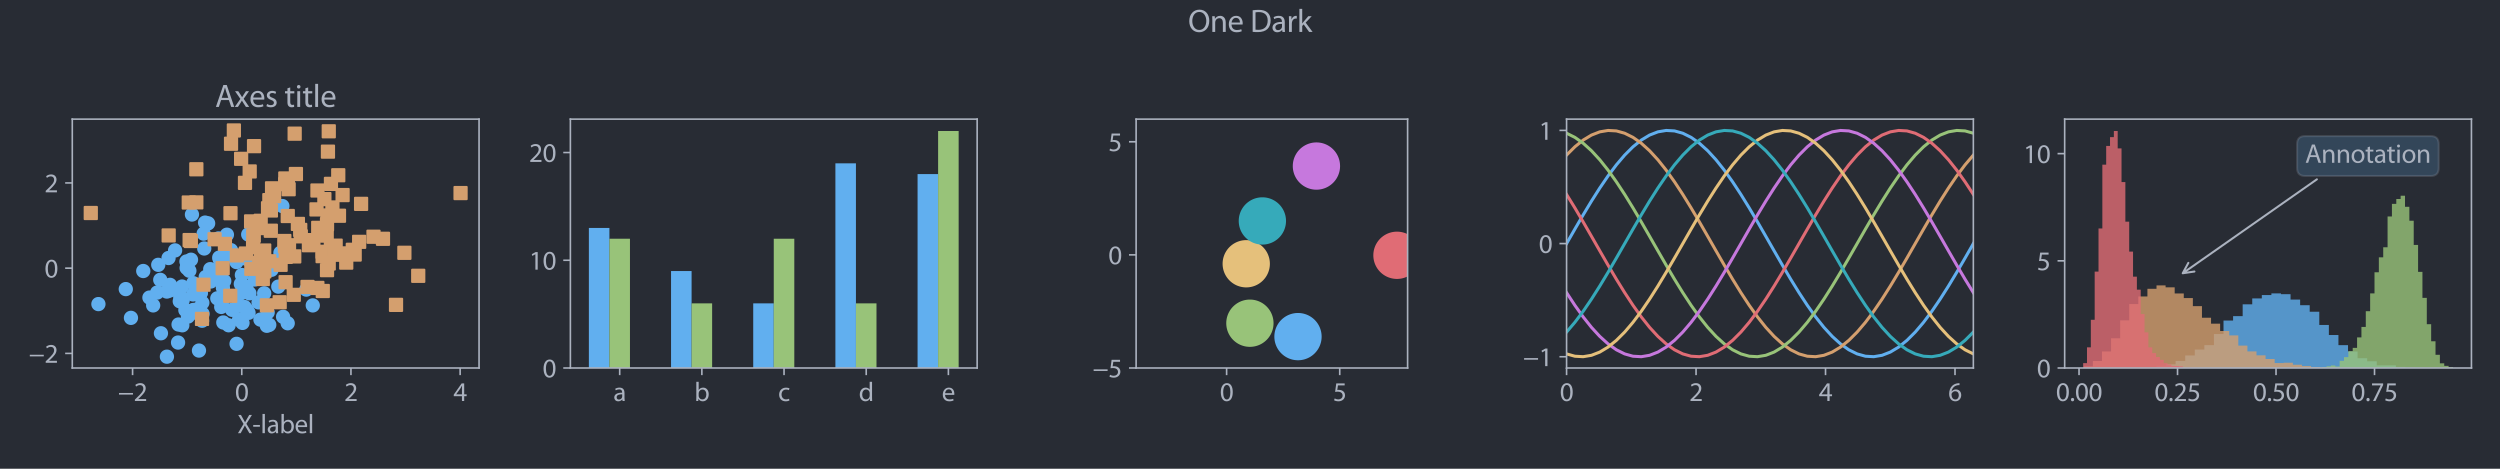 <svg height="307.2" viewBox="0 0 1228.8 230.4" width="1638.4" xmlns="http://www.w3.org/2000/svg" xmlns:xlink="http://www.w3.org/1999/xlink"><defs><style>*{stroke-linecap:butt;stroke-linejoin:round}</style></defs><g id="figure_1"><path d="M0 230.4h1228.8V0H0z" style="fill:#282c34" id="patch_1"/><g id="axes_1"><path d="M35.53 180.88h199.934V58.56H35.53z" style="fill:#282c34" id="patch_2"/><g id="matplotlib.axis_1"><g id="xtick_1"><g id="line2d_1"><defs><path d="M0 0v3.5" id="ma0d2f66902" style="stroke:#abb2bf;stroke-width:.8"/></defs><use style="fill:#abb2bf;stroke:#abb2bf;stroke-width:.8" x="65.165" xlink:href="#ma0d2f66902" y="180.88"/></g><g style="fill:#abb2bf" transform="matrix(.13 0 0 -.13 57.957 197.11)" id="text_1"><defs><path d="M256 1901v-384h3302v384H256z" id="MyriadPro-Regular-2212" transform="scale(.016)"/><path d="M2944 0v467H1075v13l333 307c877 845 1434 1466 1434 2234 0 595-378 1209-1274 1209-480 0-890-179-1178-422l180-397c192 160 505 352 883 352 621 0 825-390 825-813-6-627-486-1164-1548-2176L288 346V0h2656z" id="MyriadPro-Regular-32" transform="scale(.016)"/></defs><use xlink:href="#MyriadPro-Regular-2212"/><use x="59.6" xlink:href="#MyriadPro-Regular-32"/></g></g><g id="xtick_2"><use style="fill:#abb2bf;stroke:#abb2bf;stroke-width:.8" x="118.833" xlink:href="#ma0d2f66902" y="180.88" id="line2d_2"/><g style="fill:#abb2bf" transform="matrix(.13 0 0 -.13 115.498 197.11)" id="text_2"><defs><path d="M1677 4230c-845 0-1447-768-1447-2163C243 691 794-70 1606-70c922 0 1447 780 1447 2195 0 1325-499 2105-1376 2105zm-32-435c582 0 845-672 845-1696 0-1062-276-1734-852-1734-512 0-844 614-844 1696 0 1133 358 1734 851 1734z" id="MyriadPro-Regular-30" transform="scale(.016)"/></defs><use xlink:href="#MyriadPro-Regular-30"/></g></g><g id="xtick_3"><use style="fill:#abb2bf;stroke:#abb2bf;stroke-width:.8" x="172.5" xlink:href="#ma0d2f66902" y="180.88" id="line2d_3"/><use xlink:href="#MyriadPro-Regular-32" style="fill:#abb2bf" transform="matrix(.13 0 0 -.13 169.166 197.11)" id="text_3"/></g><g id="xtick_4"><use style="fill:#abb2bf;stroke:#abb2bf;stroke-width:.8" x="226.168" xlink:href="#ma0d2f66902" y="180.88" id="line2d_4"/><g style="fill:#abb2bf" transform="matrix(.13 0 0 -.13 222.834 197.11)" id="text_4"><defs><path d="M2560 0v1133h582v441h-582v2586h-608L96 1504v-371h1933V0h531zM666 1574v13l1017 1415c115 192 218 371 346 614h19c-13-218-19-435-19-653V1574H666z" id="MyriadPro-Regular-34" transform="scale(.016)"/></defs><use xlink:href="#MyriadPro-Regular-34"/></g></g><g style="fill:#abb2bf" transform="matrix(.13 0 0 -.13 116.635 212.914)" id="text_5"><defs><path d="M3494 0 2150 2214l1312 2100h-640l-588-1012c-160-275-269-473-391-729h-19c-115 230-237 448-397 729L858 4314H211l1267-2132L160 0h640l518 947c224 378 346 608 468 858h12c135-250 276-487 500-851L2848 0h646z" id="MyriadPro-Regular-58" transform="scale(.016)"/><path d="M192 1939v-416h1581v416H192z" id="MyriadPro-Regular-2d" transform="scale(.016)"/><path d="M467 0h563v4544H467V0z" id="MyriadPro-Regular-6c" transform="scale(.016)"/><path d="M2643 1901c0 621-230 1267-1177 1267-391 0-762-109-1018-275l128-371c218 140 518 230 806 230 634 0 704-461 704-717v-64C890 1978 224 1568 224 819c0-448 320-889 947-889 442 0 775 217 947 460h20l44-390h512c-38 211-51 474-51 742v1159zm-544-858c0-57-13-121-32-179-89-262-345-518-749-518-288 0-531 172-531 537 0 602 698 711 1312 698v-538z" id="MyriadPro-Regular-61" transform="scale(.016)"/><path d="M467 800c0-275-13-589-25-800h486l26 512h19c230-410 589-582 1037-582 691 0 1388 550 1388 1657 7 941-537 1581-1305 1581-499 0-858-224-1056-570h-13v1946H467V800zm557 998c0 90 19 167 32 231 115 429 474 691 858 691 601 0 921-531 921-1152 0-710-352-1190-941-1190-409 0-736 268-844 659-13 64-26 134-26 205v556z" id="MyriadPro-Regular-62" transform="scale(.016)"/><path d="M2957 1446c6 58 19 148 19 263 0 569-269 1459-1280 1459-902 0-1453-736-1453-1670C243 563 813-70 1766-70c493 0 832 108 1031 198l-96 403c-211-89-455-160-858-160-563 0-1049 314-1062 1075h2176zM787 1850c45 390 295 915 864 915 634 0 787-557 781-915H787z" id="MyriadPro-Regular-65" transform="scale(.016)"/></defs><use xlink:href="#MyriadPro-Regular-58"/><use x="57.1" xlink:href="#MyriadPro-Regular-2d"/><use x="87.8" xlink:href="#MyriadPro-Regular-6c"/><use x="111.4" xlink:href="#MyriadPro-Regular-61"/><use x="159.6" xlink:href="#MyriadPro-Regular-62"/><use x="216.5" xlink:href="#MyriadPro-Regular-65"/><use x="266.6" xlink:href="#MyriadPro-Regular-6c"/></g></g><g id="matplotlib.axis_2"><g id="ytick_1"><g id="line2d_5"><defs><path d="M0 0h-3.5" id="md3de74e4d4" style="stroke:#abb2bf;stroke-width:.8"/></defs><use style="fill:#abb2bf;stroke:#abb2bf;stroke-width:.8" x="35.53" xlink:href="#md3de74e4d4" y="173.709"/></g><g style="fill:#abb2bf" transform="matrix(.13 0 0 -.13 14.114 178.324)" id="text_6"><use xlink:href="#MyriadPro-Regular-2212"/><use x="59.6" xlink:href="#MyriadPro-Regular-32"/></g></g><g id="ytick_2"><use style="fill:#abb2bf;stroke:#abb2bf;stroke-width:.8" x="35.53" xlink:href="#md3de74e4d4" y="131.813" id="line2d_6"/><use xlink:href="#MyriadPro-Regular-30" style="fill:#abb2bf" transform="matrix(.13 0 0 -.13 21.861 136.428)" id="text_7"/></g><g id="ytick_3"><use style="fill:#abb2bf;stroke:#abb2bf;stroke-width:.8" x="35.53" xlink:href="#md3de74e4d4" y="89.916" id="line2d_7"/><use xlink:href="#MyriadPro-Regular-32" style="fill:#abb2bf" transform="matrix(.13 0 0 -.13 21.861 94.531)" id="text_8"/></g></g><g id="line2d_8"><defs><path d="M0 3a3 3 0 1 0 0-6 3 3 0 0 0 0 6z" id="m91ec9d1bd8" style="stroke:#61afef"/></defs><g clip-path="url(#pa7edb16d6d)"><use style="fill:#61afef;stroke:#61afef" x="75.285" xlink:href="#m91ec9d1bd8" y="150.108"/><use style="fill:#61afef;stroke:#61afef" x="82.045" xlink:href="#m91ec9d1bd8" y="175.32"/><use style="fill:#61afef;stroke:#61afef" x="108.739" xlink:href="#m91ec9d1bd8" y="150.863"/><use style="fill:#61afef;stroke:#61afef" x="118.89" xlink:href="#m91ec9d1bd8" y="135.18"/><use style="fill:#61afef;stroke:#61afef" x="103.625" xlink:href="#m91ec9d1bd8" y="138.356"/><use style="fill:#61afef;stroke:#61afef" x="93.884" xlink:href="#m91ec9d1bd8" y="127.657"/><use style="fill:#61afef;stroke:#61afef" x="107.399" xlink:href="#m91ec9d1bd8" y="117.193"/><use style="fill:#61afef;stroke:#61afef" x="118.372" xlink:href="#m91ec9d1bd8" y="139.564"/><use style="fill:#61afef;stroke:#61afef" x="112.369" xlink:href="#m91ec9d1bd8" y="159.875"/><use style="fill:#61afef;stroke:#61afef" x="83.557" xlink:href="#m91ec9d1bd8" y="140.007"/><use style="fill:#61afef;stroke:#61afef" x="139.146" xlink:href="#m91ec9d1bd8" y="155.723"/><use style="fill:#61afef;stroke:#61afef" x="133.461" xlink:href="#m91ec9d1bd8" y="132.609"/><use style="fill:#61afef;stroke:#61afef" x="120.219" xlink:href="#m91ec9d1bd8" y="150.913"/><use style="fill:#61afef;stroke:#61afef" x="103.341" xlink:href="#m91ec9d1bd8" y="132.295"/><use style="fill:#61afef;stroke:#61afef" x="127.09" xlink:href="#m91ec9d1bd8" y="148.627"/><use style="fill:#61afef;stroke:#61afef" x="137.84" xlink:href="#m91ec9d1bd8" y="124.265"/><use style="fill:#61afef;stroke:#61afef" x="136.787" xlink:href="#m91ec9d1bd8" y="140.882"/><use style="fill:#61afef;stroke:#61afef" x="91.859" xlink:href="#m91ec9d1bd8" y="152.939"/><use style="fill:#61afef;stroke:#61afef" x="73.451" xlink:href="#m91ec9d1bd8" y="146.273"/><use style="fill:#61afef;stroke:#61afef" x="82.847" xlink:href="#m91ec9d1bd8" y="126.823"/><use style="fill:#61afef;stroke:#61afef" x="132.345" xlink:href="#m91ec9d1bd8" y="159.68"/><use style="fill:#61afef;stroke:#61afef" x="108.887" xlink:href="#m91ec9d1bd8" y="131.55"/><use style="fill:#61afef;stroke:#61afef" x="113.529" xlink:href="#m91ec9d1bd8" y="122.959"/><use style="fill:#61afef;stroke:#61afef" x="111.529" xlink:href="#m91ec9d1bd8" y="115.367"/><use style="fill:#61afef;stroke:#61afef" x="98.75" xlink:href="#m91ec9d1bd8" y="143.979"/><use style="fill:#61afef;stroke:#61afef" x="122.573" xlink:href="#m91ec9d1bd8" y="144.166"/><use style="fill:#61afef;stroke:#61afef" x="99.438" xlink:href="#m91ec9d1bd8" y="148.818"/><use style="fill:#61afef;stroke:#61afef" x="89.488" xlink:href="#m91ec9d1bd8" y="140.841"/><use style="fill:#61afef;stroke:#61afef" x="108.055" xlink:href="#m91ec9d1bd8" y="127.578"/><use style="fill:#61afef;stroke:#61afef" x="118.399" xlink:href="#m91ec9d1bd8" y="144.178"/><use style="fill:#61afef;stroke:#61afef" x="150.55" xlink:href="#m91ec9d1bd8" y="142.345"/><use style="fill:#61afef;stroke:#61afef" x="101.117" xlink:href="#m91ec9d1bd8" y="136.16"/><use style="fill:#61afef;stroke:#61afef" x="70.415" xlink:href="#m91ec9d1bd8" y="133.207"/><use style="fill:#61afef;stroke:#61afef" x="91.118" xlink:href="#m91ec9d1bd8" y="152.449"/><use style="fill:#61afef;stroke:#61afef" x="123.886" xlink:href="#m91ec9d1bd8" y="132.132"/><use style="fill:#61afef;stroke:#61afef" x="94.975" xlink:href="#m91ec9d1bd8" y="139.188"/><use style="fill:#61afef;stroke:#61afef" x="87.523" xlink:href="#m91ec9d1bd8" y="168.367"/><use style="fill:#61afef;stroke:#61afef" x="92.025" xlink:href="#m91ec9d1bd8" y="129.97"/><use style="fill:#61afef;stroke:#61afef" x="119.195" xlink:href="#m91ec9d1bd8" y="158.718"/><use style="fill:#61afef;stroke:#61afef" x="82.017" xlink:href="#m91ec9d1bd8" y="143.302"/><use style="fill:#61afef;stroke:#61afef" x="107.337" xlink:href="#m91ec9d1bd8" y="137.115"/><use style="fill:#61afef;stroke:#61afef" x="122.161" xlink:href="#m91ec9d1bd8" y="153.764"/><use style="fill:#61afef;stroke:#61afef" x="138.793" xlink:href="#m91ec9d1bd8" y="101.278"/><use style="fill:#61afef;stroke:#61afef" x="100.391" xlink:href="#m91ec9d1bd8" y="122.136"/><use style="fill:#61afef;stroke:#61afef" x="94.349" xlink:href="#m91ec9d1bd8" y="105.445"/><use style="fill:#61afef;stroke:#61afef" x="89.775" xlink:href="#m91ec9d1bd8" y="147.638"/><use style="fill:#61afef;stroke:#61afef" x="77.257" xlink:href="#m91ec9d1bd8" y="143.795"/><use style="fill:#61afef;stroke:#61afef" x="153.74" xlink:href="#m91ec9d1bd8" y="150.116"/><use style="fill:#61afef;stroke:#61afef" x="111.722" xlink:href="#m91ec9d1bd8" y="124.839"/><use style="fill:#61afef;stroke:#61afef" x="109.57" xlink:href="#m91ec9d1bd8" y="141.473"/><use style="fill:#61afef;stroke:#61afef" x="48.375" xlink:href="#m91ec9d1bd8" y="149.465"/><use style="fill:#61afef;stroke:#61afef" x="121.065" xlink:href="#m91ec9d1bd8" y="141.008"/><use style="fill:#61afef;stroke:#61afef" x="61.825" xlink:href="#m91ec9d1bd8" y="142.099"/><use style="fill:#61afef;stroke:#61afef" x="99.571" xlink:href="#m91ec9d1bd8" y="154.24"/><use style="fill:#61afef;stroke:#61afef" x="77.788" xlink:href="#m91ec9d1bd8" y="130.169"/><use style="fill:#61afef;stroke:#61afef" x="102.305" xlink:href="#m91ec9d1bd8" y="109.785"/><use style="fill:#61afef;stroke:#61afef" x="131.56" xlink:href="#m91ec9d1bd8" y="153.571"/><use style="fill:#61afef;stroke:#61afef" x="109.165" xlink:href="#m91ec9d1bd8" y="148.239"/><use style="fill:#61afef;stroke:#61afef" x="98.484" xlink:href="#m91ec9d1bd8" y="144.201"/><use style="fill:#61afef;stroke:#61afef" x="87.771" xlink:href="#m91ec9d1bd8" y="159.507"/><use style="fill:#61afef;stroke:#61afef" x="94.872" xlink:href="#m91ec9d1bd8" y="144.731"/><use style="fill:#61afef;stroke:#61afef" x="129.855" xlink:href="#m91ec9d1bd8" y="144.164"/><use style="fill:#61afef;stroke:#61afef" x="116.278" xlink:href="#m91ec9d1bd8" y="168.996"/><use style="fill:#61afef;stroke:#61afef" x="89.608" xlink:href="#m91ec9d1bd8" y="159.891"/><use style="fill:#61afef;stroke:#61afef" x="86.062" xlink:href="#m91ec9d1bd8" y="123.078"/><use style="fill:#61afef;stroke:#61afef" x="106.812" xlink:href="#m91ec9d1bd8" y="146.645"/><use style="fill:#61afef;stroke:#61afef" x="128.013" xlink:href="#m91ec9d1bd8" y="157.097"/><use style="fill:#61afef;stroke:#61afef" x="79.106" xlink:href="#m91ec9d1bd8" y="163.805"/><use style="fill:#61afef;stroke:#61afef" x="110.22" xlink:href="#m91ec9d1bd8" y="138.131"/><use style="fill:#61afef;stroke:#61afef" x="100.097" xlink:href="#m91ec9d1bd8" y="114.837"/><use style="fill:#61afef;stroke:#61afef" x="109.757" xlink:href="#m91ec9d1bd8" y="158.508"/><use style="fill:#61afef;stroke:#61afef" x="131.156" xlink:href="#m91ec9d1bd8" y="160.131"/><use style="fill:#61afef;stroke:#61afef" x="78.771" xlink:href="#m91ec9d1bd8" y="137.548"/><use style="fill:#61afef;stroke:#61afef" x="141.413" xlink:href="#m91ec9d1bd8" y="158.889"/><use style="fill:#61afef;stroke:#61afef" x="96.186" xlink:href="#m91ec9d1bd8" y="152.221"/><use style="fill:#61afef;stroke:#61afef" x="83.569" xlink:href="#m91ec9d1bd8" y="142.749"/><use style="fill:#61afef;stroke:#61afef" x="100.804" xlink:href="#m91ec9d1bd8" y="109.413"/><use style="fill:#61afef;stroke:#61afef" x="122.004" xlink:href="#m91ec9d1bd8" y="115.258"/><use style="fill:#61afef;stroke:#61afef" x="64.369" xlink:href="#m91ec9d1bd8" y="156.236"/><use style="fill:#61afef;stroke:#61afef" x="88.361" xlink:href="#m91ec9d1bd8" y="148.079"/><use style="fill:#61afef;stroke:#61afef" x="116.231" xlink:href="#m91ec9d1bd8" y="128.811"/><use style="fill:#61afef;stroke:#61afef" x="92.396" xlink:href="#m91ec9d1bd8" y="155.6"/><use style="fill:#61afef;stroke:#61afef" x="121.166" xlink:href="#m91ec9d1bd8" y="127.227"/><use style="fill:#61afef;stroke:#61afef" x="93.079" xlink:href="#m91ec9d1bd8" y="133.075"/><use style="fill:#61afef;stroke:#61afef" x="91.655" xlink:href="#m91ec9d1bd8" y="128.533"/><use style="fill:#61afef;stroke:#61afef" x="91.739" xlink:href="#m91ec9d1bd8" y="131.715"/><use style="fill:#61afef;stroke:#61afef" x="110.293" xlink:href="#m91ec9d1bd8" y="126.897"/><use style="fill:#61afef;stroke:#61afef" x="117.414" xlink:href="#m91ec9d1bd8" y="126.707"/><use style="fill:#61afef;stroke:#61afef" x="107.76" xlink:href="#m91ec9d1bd8" y="126.609"/><use style="fill:#61afef;stroke:#61afef" x="99.342" xlink:href="#m91ec9d1bd8" y="157.644"/><use style="fill:#61afef;stroke:#61afef" x="96.901" xlink:href="#m91ec9d1bd8" y="153.881"/><use style="fill:#61afef;stroke:#61afef" x="88.615" xlink:href="#m91ec9d1bd8" y="145.743"/><use style="fill:#61afef;stroke:#61afef" x="94.945" xlink:href="#m91ec9d1bd8" y="152.372"/><use style="fill:#61afef;stroke:#61afef" x="117.502" xlink:href="#m91ec9d1bd8" y="157.104"/><use style="fill:#61afef;stroke:#61afef" x="97.803" xlink:href="#m91ec9d1bd8" y="172.306"/><use style="fill:#61afef;stroke:#61afef" x="125.262" xlink:href="#m91ec9d1bd8" y="137.364"/><use style="fill:#61afef;stroke:#61afef" x="117.191" xlink:href="#m91ec9d1bd8" y="150.316"/><use style="fill:#61afef;stroke:#61afef" x="106.012" xlink:href="#m91ec9d1bd8" y="135.393"/><use style="fill:#61afef;stroke:#61afef" x="121.487" xlink:href="#m91ec9d1bd8" y="152.419"/><use style="fill:#61afef;stroke:#61afef" x="114.093" xlink:href="#m91ec9d1bd8" y="152.291"/></g></g><g id="line2d_9"><defs><path d="M-3 3h6v-6h-6z" id="m4e3688be25" style="stroke:#d49f6e;stroke-linejoin:miter"/></defs><g clip-path="url(#pa7edb16d6d)"><use style="fill:#d49f6e;stroke:#d49f6e;stroke-linejoin:miter" x="124.7" xlink:href="#m4e3688be25" y="115.678"/><use style="fill:#d49f6e;stroke:#d49f6e;stroke-linejoin:miter" x="151.147" xlink:href="#m4e3688be25" y="141.04"/><use style="fill:#d49f6e;stroke:#d49f6e;stroke-linejoin:miter" x="158.564" xlink:href="#m4e3688be25" y="125.893"/><use style="fill:#d49f6e;stroke:#d49f6e;stroke-linejoin:miter" x="44.618" xlink:href="#m4e3688be25" y="104.701"/><use style="fill:#d49f6e;stroke:#d49f6e;stroke-linejoin:miter" x="176.53" xlink:href="#m4e3688be25" y="118.863"/><use style="fill:#d49f6e;stroke:#d49f6e;stroke-linejoin:miter" x="82.907" xlink:href="#m4e3688be25" y="115.72"/><use style="fill:#d49f6e;stroke:#d49f6e;stroke-linejoin:miter" x="124.864" xlink:href="#m4e3688be25" y="71.833"/><use style="fill:#d49f6e;stroke:#d49f6e;stroke-linejoin:miter" x="174.332" xlink:href="#m4e3688be25" y="125.1"/><use style="fill:#d49f6e;stroke:#d49f6e;stroke-linejoin:miter" x="133.716" xlink:href="#m4e3688be25" y="92.564"/><use style="fill:#d49f6e;stroke:#d49f6e;stroke-linejoin:miter" x="110.557" xlink:href="#m4e3688be25" y="119.887"/><use style="fill:#d49f6e;stroke:#d49f6e;stroke-linejoin:miter" x="168.392" xlink:href="#m4e3688be25" y="95.877"/><use style="fill:#d49f6e;stroke:#d49f6e;stroke-linejoin:miter" x="141.877" xlink:href="#m4e3688be25" y="93.012"/><use style="fill:#d49f6e;stroke:#d49f6e;stroke-linejoin:miter" x="140.183" xlink:href="#m4e3688be25" y="90.527"/><use style="fill:#d49f6e;stroke:#d49f6e;stroke-linejoin:miter" x="188.244" xlink:href="#m4e3688be25" y="117.373"/><use style="fill:#d49f6e;stroke:#d49f6e;stroke-linejoin:miter" x="145.448" xlink:href="#m4e3688be25" y="85.519"/><use style="fill:#d49f6e;stroke:#d49f6e;stroke-linejoin:miter" x="173.413" xlink:href="#m4e3688be25" y="122.784"/><use style="fill:#d49f6e;stroke:#d49f6e;stroke-linejoin:miter" x="126.612" xlink:href="#m4e3688be25" y="112.114"/><use style="fill:#d49f6e;stroke:#d49f6e;stroke-linejoin:miter" x="144.837" xlink:href="#m4e3688be25" y="65.703"/><use style="fill:#d49f6e;stroke:#d49f6e;stroke-linejoin:miter" x="141.511" xlink:href="#m4e3688be25" y="88.989"/><use style="fill:#d49f6e;stroke:#d49f6e;stroke-linejoin:miter" x="100.025" xlink:href="#m4e3688be25" y="139.942"/><use style="fill:#d49f6e;stroke:#d49f6e;stroke-linejoin:miter" x="147.569" xlink:href="#m4e3688be25" y="112.997"/><use style="fill:#d49f6e;stroke:#d49f6e;stroke-linejoin:miter" x="147.839" xlink:href="#m4e3688be25" y="116.173"/><use style="fill:#d49f6e;stroke:#d49f6e;stroke-linejoin:miter" x="129.926" xlink:href="#m4e3688be25" y="133.379"/><use style="fill:#d49f6e;stroke:#d49f6e;stroke-linejoin:miter" x="161.592" xlink:href="#m4e3688be25" y="64.537"/><use style="fill:#d49f6e;stroke:#d49f6e;stroke-linejoin:miter" x="154.035" xlink:href="#m4e3688be25" y="118.038"/><use style="fill:#d49f6e;stroke:#d49f6e;stroke-linejoin:miter" x="160.736" xlink:href="#m4e3688be25" y="132.789"/><use style="fill:#d49f6e;stroke:#d49f6e;stroke-linejoin:miter" x="164.978" xlink:href="#m4e3688be25" y="120.728"/><use style="fill:#d49f6e;stroke:#d49f6e;stroke-linejoin:miter" x="160.59" xlink:href="#m4e3688be25" y="115.799"/><use style="fill:#d49f6e;stroke:#d49f6e;stroke-linejoin:miter" x="194.652" xlink:href="#m4e3688be25" y="149.839"/><use style="fill:#d49f6e;stroke:#d49f6e;stroke-linejoin:miter" x="155.568" xlink:href="#m4e3688be25" y="102.921"/><use style="fill:#d49f6e;stroke:#d49f6e;stroke-linejoin:miter" x="183.583" xlink:href="#m4e3688be25" y="116.354"/><use style="fill:#d49f6e;stroke:#d49f6e;stroke-linejoin:miter" x="124.386" xlink:href="#m4e3688be25" y="121.531"/><use style="fill:#d49f6e;stroke:#d49f6e;stroke-linejoin:miter" x="162.668" xlink:href="#m4e3688be25" y="90.383"/><use style="fill:#d49f6e;stroke:#d49f6e;stroke-linejoin:miter" x="133.116" xlink:href="#m4e3688be25" y="113.407"/><use style="fill:#d49f6e;stroke:#d49f6e;stroke-linejoin:miter" x="159.434" xlink:href="#m4e3688be25" y="97.855"/><use style="fill:#d49f6e;stroke:#d49f6e;stroke-linejoin:miter" x="177.482" xlink:href="#m4e3688be25" y="100.203"/><use style="fill:#d49f6e;stroke:#d49f6e;stroke-linejoin:miter" x="144.396" xlink:href="#m4e3688be25" y="144.913"/><use style="fill:#d49f6e;stroke:#d49f6e;stroke-linejoin:miter" x="132.385" xlink:href="#m4e3688be25" y="128.404"/><use style="fill:#d49f6e;stroke:#d49f6e;stroke-linejoin:miter" x="141.442" xlink:href="#m4e3688be25" y="106.17"/><use style="fill:#d49f6e;stroke:#d49f6e;stroke-linejoin:miter" x="140.383" xlink:href="#m4e3688be25" y="138.714"/><use style="fill:#d49f6e;stroke:#d49f6e;stroke-linejoin:miter" x="162.636" xlink:href="#m4e3688be25" y="121.71"/><use style="fill:#d49f6e;stroke:#d49f6e;stroke-linejoin:miter" x="124.515" xlink:href="#m4e3688be25" y="116.112"/><use style="fill:#d49f6e;stroke:#d49f6e;stroke-linejoin:miter" x="166.616" xlink:href="#m4e3688be25" y="106.037"/><use style="fill:#d49f6e;stroke:#d49f6e;stroke-linejoin:miter" x="131.743" xlink:href="#m4e3688be25" y="102.351"/><use style="fill:#d49f6e;stroke:#d49f6e;stroke-linejoin:miter" x="134.741" xlink:href="#m4e3688be25" y="96.394"/><use style="fill:#d49f6e;stroke:#d49f6e;stroke-linejoin:miter" x="156.409" xlink:href="#m4e3688be25" y="111.99"/><use style="fill:#d49f6e;stroke:#d49f6e;stroke-linejoin:miter" x="123.416" xlink:href="#m4e3688be25" y="108.824"/><use style="fill:#d49f6e;stroke:#d49f6e;stroke-linejoin:miter" x="140.454" xlink:href="#m4e3688be25" y="126.256"/><use style="fill:#d49f6e;stroke:#d49f6e;stroke-linejoin:miter" x="109.448" xlink:href="#m4e3688be25" y="131.829"/><use style="fill:#d49f6e;stroke:#d49f6e;stroke-linejoin:miter" x="151.832" xlink:href="#m4e3688be25" y="120.521"/><use style="fill:#d49f6e;stroke:#d49f6e;stroke-linejoin:miter" x="92.782" xlink:href="#m4e3688be25" y="99.529"/><use style="fill:#d49f6e;stroke:#d49f6e;stroke-linejoin:miter" x="127.412" xlink:href="#m4e3688be25" y="129.178"/><use style="fill:#d49f6e;stroke:#d49f6e;stroke-linejoin:miter" x="128.269" xlink:href="#m4e3688be25" y="127.857"/><use style="fill:#d49f6e;stroke:#d49f6e;stroke-linejoin:miter" x="113.289" xlink:href="#m4e3688be25" y="104.799"/><use style="fill:#d49f6e;stroke:#d49f6e;stroke-linejoin:miter" x="142.055" xlink:href="#m4e3688be25" y="120.541"/><use style="fill:#d49f6e;stroke:#d49f6e;stroke-linejoin:miter" x="158.652" xlink:href="#m4e3688be25" y="143.027"/><use style="fill:#d49f6e;stroke:#d49f6e;stroke-linejoin:miter" x="137.467" xlink:href="#m4e3688be25" y="148.558"/><use style="fill:#d49f6e;stroke:#d49f6e;stroke-linejoin:miter" x="93.806" xlink:href="#m4e3688be25" y="118.464"/><use style="fill:#d49f6e;stroke:#d49f6e;stroke-linejoin:miter" x="146.423" xlink:href="#m4e3688be25" y="110.047"/><use style="fill:#d49f6e;stroke:#d49f6e;stroke-linejoin:miter" x="163.385" xlink:href="#m4e3688be25" y="101.974"/><use style="fill:#d49f6e;stroke:#d49f6e;stroke-linejoin:miter" x="116.42" xlink:href="#m4e3688be25" y="125.549"/><use style="fill:#d49f6e;stroke:#d49f6e;stroke-linejoin:miter" x="137.921" xlink:href="#m4e3688be25" y="130.169"/><use style="fill:#d49f6e;stroke:#d49f6e;stroke-linejoin:miter" x="164.239" xlink:href="#m4e3688be25" y="123.103"/><use style="fill:#d49f6e;stroke:#d49f6e;stroke-linejoin:miter" x="131.185" xlink:href="#m4e3688be25" y="150.06"/><use style="fill:#d49f6e;stroke:#d49f6e;stroke-linejoin:miter" x="105.475" xlink:href="#m4e3688be25" y="117.596"/><use style="fill:#d49f6e;stroke:#d49f6e;stroke-linejoin:miter" x="205.569" xlink:href="#m4e3688be25" y="135.569"/><use style="fill:#d49f6e;stroke:#d49f6e;stroke-linejoin:miter" x="158.552" xlink:href="#m4e3688be25" y="123.756"/><use style="fill:#d49f6e;stroke:#d49f6e;stroke-linejoin:miter" x="122.73" xlink:href="#m4e3688be25" y="84.268"/><use style="fill:#d49f6e;stroke:#d49f6e;stroke-linejoin:miter" x="140.044" xlink:href="#m4e3688be25" y="120.898"/><use style="fill:#d49f6e;stroke:#d49f6e;stroke-linejoin:miter" x="120.416" xlink:href="#m4e3688be25" y="89.883"/><use style="fill:#d49f6e;stroke:#d49f6e;stroke-linejoin:miter" x="161.573" xlink:href="#m4e3688be25" y="129.506"/><use style="fill:#d49f6e;stroke:#d49f6e;stroke-linejoin:miter" x="129.869" xlink:href="#m4e3688be25" y="123.139"/><use style="fill:#d49f6e;stroke:#d49f6e;stroke-linejoin:miter" x="113.171" xlink:href="#m4e3688be25" y="145.39"/><use style="fill:#d49f6e;stroke:#d49f6e;stroke-linejoin:miter" x="133.149" xlink:href="#m4e3688be25" y="103.464"/><use style="fill:#d49f6e;stroke:#d49f6e;stroke-linejoin:miter" x="160.735" xlink:href="#m4e3688be25" y="110.202"/><use style="fill:#d49f6e;stroke:#d49f6e;stroke-linejoin:miter" x="128.136" xlink:href="#m4e3688be25" y="108.512"/><use style="fill:#d49f6e;stroke:#d49f6e;stroke-linejoin:miter" x="96.497" xlink:href="#m4e3688be25" y="99.46"/><use style="fill:#d49f6e;stroke:#d49f6e;stroke-linejoin:miter" x="161.194" xlink:href="#m4e3688be25" y="74.534"/><use style="fill:#d49f6e;stroke:#d49f6e;stroke-linejoin:miter" x="198.76" xlink:href="#m4e3688be25" y="124.262"/><use style="fill:#d49f6e;stroke:#d49f6e;stroke-linejoin:miter" x="96.504" xlink:href="#m4e3688be25" y="83.193"/><use style="fill:#d49f6e;stroke:#d49f6e;stroke-linejoin:miter" x="140.233" xlink:href="#m4e3688be25" y="87.718"/><use style="fill:#d49f6e;stroke:#d49f6e;stroke-linejoin:miter" x="155.992" xlink:href="#m4e3688be25" y="141.524"/><use style="fill:#d49f6e;stroke:#d49f6e;stroke-linejoin:miter" x="129.167" xlink:href="#m4e3688be25" y="137.156"/><use style="fill:#d49f6e;stroke:#d49f6e;stroke-linejoin:miter" x="93.212" xlink:href="#m4e3688be25" y="118"/><use style="fill:#d49f6e;stroke:#d49f6e;stroke-linejoin:miter" x="170.182" xlink:href="#m4e3688be25" y="129.083"/><use style="fill:#d49f6e;stroke:#d49f6e;stroke-linejoin:miter" x="118.514" xlink:href="#m4e3688be25" y="78.069"/><use style="fill:#d49f6e;stroke:#d49f6e;stroke-linejoin:miter" x="139.758" xlink:href="#m4e3688be25" y="118.443"/><use style="fill:#d49f6e;stroke:#d49f6e;stroke-linejoin:miter" x="226.376" xlink:href="#m4e3688be25" y="94.894"/><use style="fill:#d49f6e;stroke:#d49f6e;stroke-linejoin:miter" x="99.288" xlink:href="#m4e3688be25" y="156.749"/><use style="fill:#d49f6e;stroke:#d49f6e;stroke-linejoin:miter" x="144.631" xlink:href="#m4e3688be25" y="126.024"/><use style="fill:#d49f6e;stroke:#d49f6e;stroke-linejoin:miter" x="113.555" xlink:href="#m4e3688be25" y="70.647"/><use style="fill:#d49f6e;stroke:#d49f6e;stroke-linejoin:miter" x="132.386" xlink:href="#m4e3688be25" y="98.366"/><use style="fill:#d49f6e;stroke:#d49f6e;stroke-linejoin:miter" x="166.258" xlink:href="#m4e3688be25" y="86.135"/><use style="fill:#d49f6e;stroke:#d49f6e;stroke-linejoin:miter" x="160.952" xlink:href="#m4e3688be25" y="105.883"/><use style="fill:#d49f6e;stroke:#d49f6e;stroke-linejoin:miter" x="156.038" xlink:href="#m4e3688be25" y="93.631"/><use style="fill:#d49f6e;stroke:#d49f6e;stroke-linejoin:miter" x="120.849" xlink:href="#m4e3688be25" y="124.625"/><use style="fill:#d49f6e;stroke:#d49f6e;stroke-linejoin:miter" x="165.074" xlink:href="#m4e3688be25" y="125.219"/><use style="fill:#d49f6e;stroke:#d49f6e;stroke-linejoin:miter" x="167.241" xlink:href="#m4e3688be25" y="124.535"/><use style="fill:#d49f6e;stroke:#d49f6e;stroke-linejoin:miter" x="114.949" xlink:href="#m4e3688be25" y="64.12"/><use style="fill:#d49f6e;stroke:#d49f6e;stroke-linejoin:miter" x="123.551" xlink:href="#m4e3688be25" y="132.141"/></g></g><path d="M35.53 180.88V58.56" style="fill:none;stroke:#abb2bf;stroke-linecap:square;stroke-linejoin:miter;stroke-width:.8" id="patch_3"/><path d="M235.464 180.88V58.56" style="fill:none;stroke:#abb2bf;stroke-linecap:square;stroke-linejoin:miter;stroke-width:.8" id="patch_4"/><path d="M35.53 180.88h199.934" style="fill:none;stroke:#abb2bf;stroke-linecap:square;stroke-linejoin:miter;stroke-width:.8" id="patch_5"/><path d="M35.53 58.56h199.934" style="fill:none;stroke:#abb2bf;stroke-linecap:square;stroke-linejoin:miter;stroke-width:.8" id="patch_6"/><g style="fill:#abb2bf" transform="matrix(.156 0 0 -.156 105.727 52.56)" id="text_9"><defs><path d="M2714 1357 3174 0h596L2298 4314h-672L160 0h576l448 1357h1530zm-1415 435 423 1248c83 262 153 525 217 781h13c64-250 128-506 224-787l422-1242H1299z" id="MyriadPro-Regular-41" transform="scale(.016)"/><path d="m102 3098 1050-1517L51 0h621l448 698c115 185 224 345 326 537h13c109-185 211-358 333-537L2246 0h640L1798 1600l1056 1498h-608l-435-660c-102-166-205-326-307-512h-19c-103 173-199 333-314 506l-441 666H102z" id="MyriadPro-Regular-78" transform="scale(.016)"/><path d="M250 147C467 19 781-70 1120-70c736 0 1158 390 1158 934 0 461-275 730-812 934-404 154-589 269-589 525 0 231 185 423 518 423 288 0 512-103 634-180l141 410c-173 102-448 192-762 192-666 0-1069-410-1069-909 0-371 263-678 819-877 416-153 576-300 576-569 0-256-192-461-601-461-282 0-576 115-743 224L250 147z" id="MyriadPro-Regular-73" transform="scale(.016)"/><path d="M595 3667v-569H115v-429h480V979c0-365 58-640 218-806C947 19 1158-70 1421-70c217 0 390 38 499 83l-26 422c-83-25-172-38-326-38-314 0-422 217-422 601v1671h806v429h-806v742l-551-173z" id="MyriadPro-Regular-74" transform="scale(.016)"/><path d="M1030 0v3098H467V0h563zM749 4320c-205 0-352-154-352-352 0-192 141-346 339-346 224 0 365 154 358 346 0 198-134 352-345 352z" id="MyriadPro-Regular-69" transform="scale(.016)"/></defs><use xlink:href="#MyriadPro-Regular-41"/><use x="61.2" xlink:href="#MyriadPro-Regular-78"/><use x="107.5" xlink:href="#MyriadPro-Regular-65"/><use x="157.6" xlink:href="#MyriadPro-Regular-73"/><use x="197.2" xlink:href="#MyriadPro-Regular-20"/><use x="218.4" xlink:href="#MyriadPro-Regular-74"/><use x="251.5" xlink:href="#MyriadPro-Regular-69"/><use x="274.9" xlink:href="#MyriadPro-Regular-74"/><use x="308" xlink:href="#MyriadPro-Regular-6c"/><use x="331.6" xlink:href="#MyriadPro-Regular-65"/></g></g><g id="axes_2"><path d="M280.354 180.88h199.934V58.56H280.354z" style="fill:#282c34" id="patch_7"/><path clip-path="url(#p078e70143b)" d="M289.442 180.88h10.098v-68.838h-10.098z" style="fill:#61afef" id="patch_8"/><path clip-path="url(#p078e70143b)" d="M329.833 180.88h10.097v-47.657h-10.097z" style="fill:#61afef" id="patch_9"/><path clip-path="url(#p078e70143b)" d="M370.223 180.88h10.098v-31.771h-10.098z" style="fill:#61afef" id="patch_10"/><path clip-path="url(#p078e70143b)" d="M410.614 180.88h10.098V80.27h-10.098z" style="fill:#61afef" id="patch_11"/><path clip-path="url(#p078e70143b)" d="M451.005 180.88h10.097V85.566h-10.097z" style="fill:#61afef" id="patch_12"/><path clip-path="url(#p078e70143b)" d="M299.54 180.88h10.097v-63.543H299.54z" style="fill:#98c379" id="patch_13"/><path clip-path="url(#p078e70143b)" d="M339.93 180.88h10.098v-31.771H339.93z" style="fill:#98c379" id="patch_14"/><path clip-path="url(#p078e70143b)" d="M380.321 180.88h10.098v-63.543H380.32z" style="fill:#98c379" id="patch_15"/><path clip-path="url(#p078e70143b)" d="M420.712 180.88h10.097v-31.771h-10.097z" style="fill:#98c379" id="patch_16"/><path clip-path="url(#p078e70143b)" d="M461.102 180.88H471.2V64.385h-10.098z" style="fill:#98c379" id="patch_17"/><g id="matplotlib.axis_3"><g id="xtick_5"><use style="fill:#abb2bf;stroke:#abb2bf;stroke-width:.8" x="304.588" xlink:href="#ma0d2f66902" y="180.88" id="line2d_10"/><use xlink:href="#MyriadPro-Regular-61" style="fill:#abb2bf" transform="matrix(.13 0 0 -.13 301.455 197.11)" id="text_10"/></g><g id="xtick_6"><use style="fill:#abb2bf;stroke:#abb2bf;stroke-width:.8" x="344.979" xlink:href="#ma0d2f66902" y="180.88" id="line2d_11"/><use xlink:href="#MyriadPro-Regular-62" style="fill:#abb2bf" transform="matrix(.13 0 0 -.13 341.28 197.11)" id="text_11"/></g><g id="xtick_7"><use style="fill:#abb2bf;stroke:#abb2bf;stroke-width:.8" x="385.37" xlink:href="#ma0d2f66902" y="180.88" id="line2d_12"/><g style="fill:#abb2bf" transform="matrix(.13 0 0 -.13 382.458 197.11)" id="text_12"><defs><path d="M2579 538c-160-71-371-154-691-154-614 0-1075 442-1075 1158 0 647 384 1172 1094 1172 307 0 519-71 653-148l128 436c-154 76-448 160-781 160-1011 0-1664-692-1664-1645C243 570 851-70 1786-70c416 0 742 108 889 185l-96 423z" id="MyriadPro-Regular-63" transform="scale(.016)"/></defs><use xlink:href="#MyriadPro-Regular-63"/></g></g><g id="xtick_8"><use style="fill:#abb2bf;stroke:#abb2bf;stroke-width:.8" x="425.761" xlink:href="#ma0d2f66902" y="180.88" id="line2d_13"/><g style="fill:#abb2bf" transform="matrix(.13 0 0 -.13 422.094 197.11)" id="text_13"><defs><path d="M2579 4544V2694h-13c-140 250-460 474-934 474-755 0-1395-634-1389-1664C243 563 819-70 1568-70c506 0 883 262 1056 608h13l25-538h506c-19 211-26 525-26 800v3744h-563zm0-3245c0-89-6-166-25-243-103-422-448-672-826-672-608 0-915 518-915 1146 0 684 345 1196 928 1196 422 0 729-294 813-652 19-71 25-167 25-237v-538z" id="MyriadPro-Regular-64" transform="scale(.016)"/></defs><use xlink:href="#MyriadPro-Regular-64"/></g></g><g id="xtick_9"><use style="fill:#abb2bf;stroke:#abb2bf;stroke-width:.8" x="466.151" xlink:href="#ma0d2f66902" y="180.88" id="line2d_14"/><use xlink:href="#MyriadPro-Regular-65" style="fill:#abb2bf" transform="matrix(.13 0 0 -.13 462.895 197.11)" id="text_14"/></g></g><g id="matplotlib.axis_4"><g id="ytick_4"><use style="fill:#abb2bf;stroke:#abb2bf;stroke-width:.8" x="280.354" xlink:href="#md3de74e4d4" y="180.88" id="line2d_15"/><use xlink:href="#MyriadPro-Regular-30" style="fill:#abb2bf" transform="matrix(.13 0 0 -.13 266.685 185.495)" id="text_15"/></g><g id="ytick_5"><use style="fill:#abb2bf;stroke:#abb2bf;stroke-width:.8" x="280.354" xlink:href="#md3de74e4d4" y="127.928" id="line2d_16"/><g style="fill:#abb2bf" transform="matrix(.13 0 0 -.13 260.017 132.543)" id="text_16"><defs><path d="M1510 0h544v4160h-480l-908-486 108-429 724 390h12V0z" id="MyriadPro-Regular-31" transform="scale(.016)"/></defs><use xlink:href="#MyriadPro-Regular-31"/><use x="51.3" xlink:href="#MyriadPro-Regular-30"/></g></g><g id="ytick_6"><use style="fill:#abb2bf;stroke:#abb2bf;stroke-width:.8" x="280.354" xlink:href="#md3de74e4d4" y="74.975" id="line2d_17"/><g style="fill:#abb2bf" transform="matrix(.13 0 0 -.13 260.017 79.59)" id="text_17"><use xlink:href="#MyriadPro-Regular-32"/><use x="51.3" xlink:href="#MyriadPro-Regular-30"/></g></g></g><path d="M280.354 180.88V58.56" style="fill:none;stroke:#abb2bf;stroke-linecap:square;stroke-linejoin:miter;stroke-width:.8" id="patch_18"/><path d="M480.288 180.88V58.56" style="fill:none;stroke:#abb2bf;stroke-linecap:square;stroke-linejoin:miter;stroke-width:.8" id="patch_19"/><path d="M280.354 180.88h199.934" style="fill:none;stroke:#abb2bf;stroke-linecap:square;stroke-linejoin:miter;stroke-width:.8" id="patch_20"/><path d="M280.354 58.56h199.934" style="fill:none;stroke:#abb2bf;stroke-linecap:square;stroke-linejoin:miter;stroke-width:.8" id="patch_21"/></g><g id="axes_3"><path d="M558.425 180.88h133.44V58.56h-133.44z" style="fill:#282c34" id="patch_22"/><path clip-path="url(#pe0cc33bd4f)" d="M637.99 176.578a11.12 11.12 0 1 0 0-22.241 11.12 11.12 0 0 0 0 22.24z" style="fill:#61afef;stroke:#61afef;stroke-linejoin:miter" id="patch_23"/><path clip-path="url(#pe0cc33bd4f)" d="M706.927 177.643a11.12 11.12 0 1 0 0-22.241 11.12 11.12 0 0 0 0 22.24z" style="fill:#d49f6e;stroke:#d49f6e;stroke-linejoin:miter" id="patch_24"/><path clip-path="url(#pe0cc33bd4f)" d="M614.35 169.986a11.12 11.12 0 1 0 0-22.241 11.12 11.12 0 0 0 0 22.24z" style="fill:#98c379;stroke:#98c379;stroke-linejoin:miter" id="patch_25"/><path clip-path="url(#pe0cc33bd4f)" d="M686.641 136.603a11.12 11.12 0 1 0 0-22.24 11.12 11.12 0 0 0 0 22.24z" style="fill:#e06c75;stroke:#e06c75;stroke-linejoin:miter" id="patch_26"/><path clip-path="url(#pe0cc33bd4f)" d="M647.051 92.743a11.12 11.12 0 1 0 0-22.241 11.12 11.12 0 0 0 0 22.24z" style="fill:#c678dd;stroke:#c678dd;stroke-linejoin:miter" id="patch_27"/><path clip-path="url(#pe0cc33bd4f)" d="M612.552 140.767a11.12 11.12 0 1 0 0-22.241 11.12 11.12 0 0 0 0 22.24z" style="fill:#e5c07b;stroke:#e5c07b;stroke-linejoin:miter" id="patch_28"/><path clip-path="url(#pe0cc33bd4f)" d="M620.481 119.722a11.12 11.12 0 1 0 0-22.241 11.12 11.12 0 0 0 0 22.24z" style="fill:#36aaba;stroke:#36aaba;stroke-linejoin:miter" id="patch_29"/><g id="matplotlib.axis_5"><g id="xtick_10"><use style="fill:#abb2bf;stroke:#abb2bf;stroke-width:.8" x="602.905" xlink:href="#ma0d2f66902" y="180.88" id="line2d_18"/><use xlink:href="#MyriadPro-Regular-30" style="fill:#abb2bf" transform="matrix(.13 0 0 -.13 599.57 197.11)" id="text_18"/></g><g id="xtick_11"><use style="fill:#abb2bf;stroke:#abb2bf;stroke-width:.8" x="658.505" xlink:href="#ma0d2f66902" y="180.88" id="line2d_19"/><g style="fill:#abb2bf" transform="matrix(.13 0 0 -.13 655.17 197.11)" id="text_19"><defs><path d="M2771 4160H781L512 2163c154 19 339 45 576 45 832 0 1190-384 1197-922 0-556-455-902-986-902-377 0-717 128-889 230L269 186C467 58 851-70 1306-70c902 0 1548 608 1548 1420 0 525-268 884-595 1069-256 154-576 224-896 224-153 0-243-13-339-25l160 1068h1587v474z" id="MyriadPro-Regular-35" transform="scale(.016)"/></defs><use xlink:href="#MyriadPro-Regular-35"/></g></g></g><g id="matplotlib.axis_6"><g id="ytick_7"><use style="fill:#abb2bf;stroke:#abb2bf;stroke-width:.8" x="558.425" xlink:href="#md3de74e4d4" y="180.88" id="line2d_20"/><g style="fill:#abb2bf" transform="matrix(.13 0 0 -.13 537.01 185.495)" id="text_20"><use xlink:href="#MyriadPro-Regular-2212"/><use x="59.6" xlink:href="#MyriadPro-Regular-35"/></g></g><g id="ytick_8"><use style="fill:#abb2bf;stroke:#abb2bf;stroke-width:.8" x="558.425" xlink:href="#md3de74e4d4" y="125.28" id="line2d_21"/><use xlink:href="#MyriadPro-Regular-30" style="fill:#abb2bf" transform="matrix(.13 0 0 -.13 544.756 129.895)" id="text_21"/></g><g id="ytick_9"><use style="fill:#abb2bf;stroke:#abb2bf;stroke-width:.8" x="558.425" xlink:href="#md3de74e4d4" y="69.68" id="line2d_22"/><use xlink:href="#MyriadPro-Regular-35" style="fill:#abb2bf" transform="matrix(.13 0 0 -.13 544.756 74.295)" id="text_22"/></g></g><path d="M558.425 180.88V58.56" style="fill:none;stroke:#abb2bf;stroke-linecap:square;stroke-linejoin:miter;stroke-width:.8" id="patch_30"/><path d="M691.865 180.88V58.56" style="fill:none;stroke:#abb2bf;stroke-linecap:square;stroke-linejoin:miter;stroke-width:.8" id="patch_31"/><path d="M558.425 180.88h133.44" style="fill:none;stroke:#abb2bf;stroke-linecap:square;stroke-linejoin:miter;stroke-width:.8" id="patch_32"/><path d="M558.425 58.56h133.44" style="fill:none;stroke:#abb2bf;stroke-linecap:square;stroke-linejoin:miter;stroke-width:.8" id="patch_33"/></g><g id="axes_4"><path d="M770.002 180.88h199.934V58.56H770.002z" style="fill:#282c34" id="patch_34"/><g id="matplotlib.axis_7"><g id="xtick_12"><use style="fill:#abb2bf;stroke:#abb2bf;stroke-width:.8" x="770.002" xlink:href="#ma0d2f66902" y="180.88" id="line2d_23"/><use xlink:href="#MyriadPro-Regular-30" style="fill:#abb2bf" transform="matrix(.13 0 0 -.13 766.668 197.11)" id="text_23"/></g><g id="xtick_13"><use style="fill:#abb2bf;stroke:#abb2bf;stroke-width:.8" x="833.643" xlink:href="#ma0d2f66902" y="180.88" id="line2d_24"/><use xlink:href="#MyriadPro-Regular-32" style="fill:#abb2bf" transform="matrix(.13 0 0 -.13 830.309 197.11)" id="text_24"/></g><g id="xtick_14"><use style="fill:#abb2bf;stroke:#abb2bf;stroke-width:.8" x="897.284" xlink:href="#ma0d2f66902" y="180.88" id="line2d_25"/><use xlink:href="#MyriadPro-Regular-34" style="fill:#abb2bf" transform="matrix(.13 0 0 -.13 893.95 197.11)" id="text_25"/></g><g id="xtick_15"><use style="fill:#abb2bf;stroke:#abb2bf;stroke-width:.8" x="960.925" xlink:href="#ma0d2f66902" y="180.88" id="line2d_26"/><g style="fill:#abb2bf" transform="matrix(.13 0 0 -.13 957.59 197.11)" id="text_26"><defs><path d="M2662 4224c-102 0-243-6-409-32-525-64-986-275-1331-614-410-410-704-1056-704-1876C218 621 800-70 1690-70c864 0 1382 704 1382 1465 0 813-518 1344-1254 1344-461 0-807-217-1005-480h-19c96 685 563 1331 1446 1479 160 25 307 32 422 25v461zM1690 365c-589 0-903 505-916 1190 0 103 26 186 64 250 154 301 468 512 807 512 518 0 857-359 857-954s-326-998-806-998h-6z" id="MyriadPro-Regular-36" transform="scale(.016)"/></defs><use xlink:href="#MyriadPro-Regular-36"/></g></g></g><g id="matplotlib.axis_8"><g id="ytick_10"><use style="fill:#abb2bf;stroke:#abb2bf;stroke-width:.8" x="770.002" xlink:href="#md3de74e4d4" y="175.349" id="line2d_27"/><g style="fill:#abb2bf" transform="matrix(.13 0 0 -.13 748.586 179.964)" id="text_27"><use xlink:href="#MyriadPro-Regular-2212"/><use x="59.6" xlink:href="#MyriadPro-Regular-31"/></g></g><g id="ytick_11"><use style="fill:#abb2bf;stroke:#abb2bf;stroke-width:.8" x="770.002" xlink:href="#md3de74e4d4" y="119.72" id="line2d_28"/><use xlink:href="#MyriadPro-Regular-30" style="fill:#abb2bf" transform="matrix(.13 0 0 -.13 756.333 124.335)" id="text_28"/></g><g id="ytick_12"><use style="fill:#abb2bf;stroke:#abb2bf;stroke-width:.8" x="770.002" xlink:href="#md3de74e4d4" y="64.091" id="line2d_29"/><use xlink:href="#MyriadPro-Regular-31" style="fill:#abb2bf" transform="matrix(.13 0 0 -.13 756.333 68.706)" id="text_29"/></g></g><path clip-path="url(#p36af0d978d)" d="m770.002 119.72 4.08-7.114 4.08-6.996 4.08-6.766 4.081-6.422 4.08-5.974 4.08-5.428 4.081-4.792 4.08-4.078 4.08-3.297 4.08-2.462 4.081-1.587 4.08-.684 4.08.228 4.081 1.138 4.08 2.028 4.08 2.886 4.08 3.695 4.081 4.444 4.08 5.121 4.08 5.713 4.081 6.21 4.08 6.608 4.08 6.895 4.08 7.07 4.081 7.128 4.08 7.07 4.08 6.895 4.081 6.607 4.08 6.211 4.08 5.713 4.08 5.12 4.081 4.445 4.08 3.695 4.08 2.886 4.081 2.028 4.08 1.138 4.08.228 4.08-.684 4.081-1.587 4.08-2.462 4.08-3.297 4.081-4.078 4.08-4.792 4.08-5.428 4.08-5.974 4.081-6.422 4.08-6.766 4.08-6.996 4.081-7.114" style="fill:none;stroke:#61afef;stroke-linecap:square;stroke-width:1.5" id="line2d_30"/><path clip-path="url(#p36af0d978d)" d="m770.002 76.228 4.08-4.078 4.08-3.297 4.08-2.462 4.081-1.587 4.08-.684 4.08.228 4.081 1.138 4.08 2.028 4.08 2.886 4.08 3.695 4.081 4.444 4.08 5.121 4.08 5.713 4.081 6.21 4.08 6.608 4.08 6.895 4.08 7.07 4.081 7.128 4.08 7.07 4.08 6.895 4.081 6.607 4.08 6.211 4.08 5.713 4.08 5.12 4.081 4.445 4.08 3.695 4.08 2.886 4.081 2.028 4.08 1.138 4.08.228 4.08-.684 4.081-1.587 4.08-2.462 4.08-3.297 4.081-4.078 4.08-4.792 4.08-5.428 4.08-5.974 4.081-6.422 4.08-6.766 4.08-6.996 4.081-7.114 4.08-7.114 4.08-6.996 4.08-6.766 4.081-6.422 4.08-5.974 4.08-5.428 4.081-4.792" style="fill:none;stroke:#d49f6e;stroke-linecap:square;stroke-width:1.5" id="line2d_31"/><path clip-path="url(#p36af0d978d)" d="m770.002 65.486 4.08 2.028 4.08 2.886 4.08 3.695 4.081 4.444 4.08 5.121 4.08 5.713 4.081 6.21 4.08 6.608 4.08 6.895 4.08 7.07 4.081 7.128 4.08 7.07 4.08 6.895 4.081 6.607 4.08 6.211 4.08 5.713 4.08 5.12 4.081 4.445 4.08 3.695 4.08 2.886 4.081 2.028 4.08 1.138 4.08.228 4.08-.684 4.081-1.587 4.08-2.462 4.08-3.297 4.081-4.078 4.08-4.792 4.08-5.428 4.08-5.974 4.081-6.422 4.08-6.766 4.08-6.996 4.081-7.114 4.08-7.114 4.08-6.996 4.08-6.766 4.081-6.422 4.08-5.974 4.08-5.428 4.081-4.792 4.08-4.078 4.08-3.297 4.08-2.462 4.081-1.587 4.08-.684 4.08.228 4.081 1.138" style="fill:none;stroke:#98c379;stroke-linecap:square;stroke-width:1.5" id="line2d_32"/><path clip-path="url(#p36af0d978d)" d="m770.002 95.584 4.08 6.607 4.08 6.895 4.08 7.07 4.081 7.128 4.08 7.07 4.08 6.895 4.081 6.607 4.08 6.211 4.08 5.713 4.08 5.12 4.081 4.445 4.08 3.695 4.08 2.886 4.081 2.028 4.08 1.138 4.08.228 4.08-.684 4.081-1.587 4.08-2.462 4.08-3.297 4.081-4.078 4.08-4.792 4.08-5.428 4.08-5.974 4.081-6.422 4.08-6.766 4.08-6.996 4.081-7.114 4.08-7.114 4.08-6.996 4.08-6.766 4.081-6.422 4.08-5.974 4.08-5.428 4.081-4.792 4.08-4.078 4.08-3.297 4.08-2.462 4.081-1.587 4.08-.684 4.08.228 4.081 1.138 4.08 2.028 4.08 2.886 4.08 3.695 4.081 4.444 4.08 5.121 4.08 5.713 4.081 6.21" style="fill:none;stroke:#e06c75;stroke-linecap:square;stroke-width:1.5" id="line2d_33"/><path clip-path="url(#p36af0d978d)" d="m770.002 143.856 4.08 6.211 4.08 5.713 4.08 5.12 4.081 4.445 4.08 3.695 4.08 2.886 4.081 2.028 4.08 1.138 4.08.228 4.08-.684 4.081-1.587 4.08-2.462 4.08-3.297 4.081-4.078 4.08-4.792 4.08-5.428 4.08-5.974 4.081-6.422 4.08-6.766 4.08-6.996 4.081-7.114 4.08-7.114 4.08-6.996 4.08-6.766 4.081-6.422 4.08-5.974 4.08-5.428 4.081-4.792 4.08-4.078 4.08-3.297 4.08-2.462 4.081-1.587 4.08-.684 4.08.228 4.081 1.138 4.08 2.028 4.08 2.886 4.08 3.695 4.081 4.444 4.08 5.121 4.08 5.713 4.081 6.21 4.08 6.608 4.08 6.895 4.08 7.07 4.081 7.128 4.08 7.07 4.08 6.895 4.081 6.607" style="fill:none;stroke:#c678dd;stroke-linecap:square;stroke-width:1.5" id="line2d_34"/><path clip-path="url(#p36af0d978d)" d="m770.002 173.954 4.08 1.138 4.08.228 4.08-.684 4.081-1.587 4.08-2.462 4.08-3.297 4.081-4.078 4.08-4.792 4.08-5.428 4.08-5.974 4.081-6.422 4.08-6.766 4.08-6.996 4.081-7.114 4.08-7.114 4.08-6.996 4.08-6.766 4.081-6.422 4.08-5.974 4.08-5.428 4.081-4.792 4.08-4.078 4.08-3.297 4.08-2.462 4.081-1.587 4.08-.684 4.08.228 4.081 1.138 4.08 2.028 4.08 2.886 4.08 3.695 4.081 4.444 4.08 5.121 4.08 5.713 4.081 6.21 4.08 6.608 4.08 6.895 4.08 7.07 4.081 7.128 4.08 7.07 4.08 6.895 4.081 6.607 4.08 6.211 4.08 5.713 4.08 5.12 4.081 4.445 4.08 3.695 4.08 2.886 4.081 2.028" style="fill:none;stroke:#e5c07b;stroke-linecap:square;stroke-width:1.5" id="line2d_35"/><path clip-path="url(#p36af0d978d)" d="m770.002 163.212 4.08-4.792 4.08-5.428 4.08-5.974 4.081-6.422 4.08-6.766 4.08-6.996 4.081-7.114 4.08-7.114 4.08-6.996 4.08-6.766 4.081-6.422 4.08-5.974 4.08-5.428 4.081-4.792 4.08-4.078 4.08-3.297 4.08-2.462 4.081-1.587 4.08-.684 4.08.228 4.081 1.138 4.08 2.028 4.08 2.886 4.08 3.695 4.081 4.444 4.08 5.121 4.08 5.713 4.081 6.21 4.08 6.608 4.08 6.895 4.08 7.07 4.081 7.128 4.08 7.07 4.08 6.895 4.081 6.607 4.08 6.211 4.08 5.713 4.08 5.12 4.081 4.445 4.08 3.695 4.08 2.886 4.081 2.028 4.08 1.138 4.08.228 4.08-.684 4.081-1.587 4.08-2.462 4.08-3.297 4.081-4.078" style="fill:none;stroke:#36aaba;stroke-linecap:square;stroke-width:1.5" id="line2d_36"/><path d="M770.002 180.88V58.56" style="fill:none;stroke:#abb2bf;stroke-linecap:square;stroke-linejoin:miter;stroke-width:.8" id="patch_35"/><path d="M969.936 180.88V58.56" style="fill:none;stroke:#abb2bf;stroke-linecap:square;stroke-linejoin:miter;stroke-width:.8" id="patch_36"/><path d="M770.002 180.88h199.934" style="fill:none;stroke:#abb2bf;stroke-linecap:square;stroke-linejoin:miter;stroke-width:.8" id="patch_37"/><path d="M770.002 58.56h199.934" style="fill:none;stroke:#abb2bf;stroke-linecap:square;stroke-linejoin:miter;stroke-width:.8" id="patch_38"/></g><g id="axes_5"><path d="M1014.826 180.88h199.934V58.56h-199.934z" style="fill:#282c34" id="patch_39"/><path clip-path="url(#p89bdbf2a86)" d="M1050.537 180.88v-.217h4.706v-.13h4.707v-.737h4.707v-.693h4.706v-1.691h4.707v-2.688h4.707v-2.904h4.706v-2.168h4.707v-5.462h4.706v-6.632h4.707v-2.168h4.707v-5.808h4.706v-2.905h4.707v-1.647h4.707v-.824h4.706v.39h4.707v2.645h4.707v2.774h4.706v3.208h4.707v6.502h4.707v4.942h4.706v4.985h4.707v3.122h4.706v3.294h4.707v1.517h4.707v1.995h9.413v.78h4.707v.347h4.706v.086h4.707v.087H1055.243z" style="fill:#61afef;opacity:.8" id="patch_40"/><path clip-path="url(#p89bdbf2a86)" d="M1024.224 180.88v-.776h4.468v-2.65h4.467v-4.703h4.467v-6.486h4.468v-8.814h4.467v-7.993h4.468v-3.745h4.467v-3.745h4.467v-1.69h4.468v.96h4.467v3.014h4.468v2.238h4.467v3.973h4.467v5.709h4.468v2.923h4.467v3.608h4.468v2.146h4.467v5.024h4.467v2.832h4.468v1.964h4.467v1.78h4.468v2.01h4.467v-.182h4.467v1.005h4.468v.639h4.467v.502h4.468v.274h8.934v.092h4.468v-.046h4.467v.137h-129.554z" style="fill:#d49f6e;opacity:.8" id="patch_41"/><path clip-path="url(#p89bdbf2a86)" d="M1141.405 180.88v-.286h2.143v-.571h2.142v-.381h2.142v.476h2.142v-2.762h2.143v-1.81h2.142v-2.952h2.142v-1.62h2.142v-5.142h2.142v-5.143h2.143v-7.715h2.142v-8.762h2.142V133.83h2.142v-7.334h2.143v-4.952h2.142V106.4h2.142v-6.19h2.142v-2.382h2.142V96.21h2.143v5.429h2.142v6.857h2.142v11.906h2.142v13.239h2.143v12.762h2.142v12.953h2.142v8.381h2.142v6.667h2.142v4.191h2.143v1.238h2.142v.572h2.142v.476H1143.548z" style="fill:#98c379;opacity:.8" id="patch_42"/><path clip-path="url(#p89bdbf2a86)" d="M1023.914 180.88v-2.38h1.886v-7.788h1.886v-13.52h1.887v-23.689h1.886v-21.2h1.886V80.933h1.887V71.74h1.886v-4.327h1.886v-3.028h1.886v8.545h1.887v16.55h1.886v19.47h1.886v14.71h1.886v12.33h1.887v6.383h1.886v12.006h1.886v8.978h1.887v7.355h1.886v2.813h1.886v1.947h1.886v1.406h1.887v1.622h1.886v.65h1.886v.648h1.886v.109h1.887v.108h1.886v.757h1.886v-.108h1.887v.108h3.772v.108H1025.8z" style="fill:#e06c75;opacity:.8" id="patch_43"/><g id="matplotlib.axis_9"><g id="xtick_16"><use style="fill:#abb2bf;stroke:#abb2bf;stroke-width:.8" x="1021.887" xlink:href="#ma0d2f66902" y="180.88" id="line2d_37"/><g style="fill:#abb2bf" transform="matrix(.13 0 0 -.13 1010.539 197.11)" id="text_30"><defs><path d="M710-70c237 0 384 172 384 403 0 237-153 403-377 403S333 570 333 333c0-231 153-403 371-403h6z" id="MyriadPro-Regular-2e" transform="scale(.016)"/></defs><use xlink:href="#MyriadPro-Regular-30"/><use x="51.3" xlink:href="#MyriadPro-Regular-2e"/><use x="72" xlink:href="#MyriadPro-Regular-30"/><use x="123.3" xlink:href="#MyriadPro-Regular-30"/></g></g><g id="xtick_17"><use style="fill:#abb2bf;stroke:#abb2bf;stroke-width:.8" x="1070.3" xlink:href="#ma0d2f66902" y="180.88" id="line2d_38"/><g style="fill:#abb2bf" transform="matrix(.13 0 0 -.13 1058.952 197.11)" id="text_31"><use xlink:href="#MyriadPro-Regular-30"/><use x="51.3" xlink:href="#MyriadPro-Regular-2e"/><use x="72" xlink:href="#MyriadPro-Regular-32"/><use x="123.3" xlink:href="#MyriadPro-Regular-35"/></g></g><g id="xtick_18"><use style="fill:#abb2bf;stroke:#abb2bf;stroke-width:.8" x="1118.713" xlink:href="#ma0d2f66902" y="180.88" id="line2d_39"/><g style="fill:#abb2bf" transform="matrix(.13 0 0 -.13 1107.365 197.11)" id="text_32"><use xlink:href="#MyriadPro-Regular-30"/><use x="51.3" xlink:href="#MyriadPro-Regular-2e"/><use x="72" xlink:href="#MyriadPro-Regular-35"/><use x="123.3" xlink:href="#MyriadPro-Regular-30"/></g></g><g id="xtick_19"><use style="fill:#abb2bf;stroke:#abb2bf;stroke-width:.8" x="1167.126" xlink:href="#ma0d2f66902" y="180.88" id="line2d_40"/><g style="fill:#abb2bf" transform="matrix(.13 0 0 -.13 1155.778 197.11)" id="text_33"><defs><path d="M365 4160v-467h2035v-13L595 0h583l1811 3789v371H365z" id="MyriadPro-Regular-37" transform="scale(.016)"/></defs><use xlink:href="#MyriadPro-Regular-30"/><use x="51.3" xlink:href="#MyriadPro-Regular-2e"/><use x="72" xlink:href="#MyriadPro-Regular-37"/><use x="123.3" xlink:href="#MyriadPro-Regular-35"/></g></g></g><g id="matplotlib.axis_10"><g id="ytick_13"><use style="fill:#abb2bf;stroke:#abb2bf;stroke-width:.8" x="1014.826" xlink:href="#md3de74e4d4" y="180.88" id="line2d_41"/><use xlink:href="#MyriadPro-Regular-30" style="fill:#abb2bf" transform="matrix(.13 0 0 -.13 1001.157 185.495)" id="text_34"/></g><g id="ytick_14"><use style="fill:#abb2bf;stroke:#abb2bf;stroke-width:.8" x="1014.826" xlink:href="#md3de74e4d4" y="128.2" id="line2d_42"/><use xlink:href="#MyriadPro-Regular-35" style="fill:#abb2bf" transform="matrix(.13 0 0 -.13 1001.157 132.815)" id="text_35"/></g><g id="ytick_15"><use style="fill:#abb2bf;stroke:#abb2bf;stroke-width:.8" x="1014.826" xlink:href="#md3de74e4d4" y="75.52" id="line2d_43"/><g style="fill:#abb2bf" transform="matrix(.13 0 0 -.13 994.489 80.135)" id="text_36"><use xlink:href="#MyriadPro-Regular-31"/><use x="51.3" xlink:href="#MyriadPro-Regular-30"/></g></g></g><path d="M1014.826 180.88V58.56" style="fill:none;stroke:#abb2bf;stroke-linecap:square;stroke-linejoin:miter;stroke-width:.8" id="patch_44"/><path d="M1214.76 180.88V58.56" style="fill:none;stroke:#abb2bf;stroke-linecap:square;stroke-linejoin:miter;stroke-width:.8" id="patch_45"/><path d="M1014.826 180.88h199.934" style="fill:none;stroke:#abb2bf;stroke-linecap:square;stroke-linejoin:miter;stroke-width:.8" id="patch_46"/><path d="M1014.826 58.56h199.934" style="fill:none;stroke:#abb2bf;stroke-linecap:square;stroke-linejoin:miter;stroke-width:.8" id="patch_47"/><g id="patch_48"><path d="m1138.793 88.143-65.94 46.172M1078.604 133.462l-5.751.853 2.768-5.113" style="fill:none;stroke:#abb2bf;stroke-linecap:round"/></g><g id="text_37"><path d="M1132.976 86.496h61.79q3.9 0 3.9-3.9V70.792q0-3.9-3.9-3.9h-61.79q-3.9 0-3.9 3.9v11.804q0 3.9 3.9 3.9z" style="fill:#61afef;opacity:.2;stroke:#abb2bf;stroke-linejoin:miter" id="patch_49"/><g style="fill:#abb2bf" transform="matrix(.13 0 0 -.13 1132.976 80.022)"><defs><path d="M467 0h563v1862c0 96 13 192 39 263 96 313 384 576 755 576 531 0 717-416 717-915V0h563v1850c0 1062-666 1318-1094 1318-512 0-871-288-1024-582h-13l-32 512H442c19-256 25-519 25-839V0z" id="MyriadPro-Regular-6e" transform="scale(.016)"/><path d="M1779 3168c-857 0-1536-608-1536-1645C243 544 890-70 1728-70c749 0 1542 499 1542 1644 0 948-601 1594-1491 1594zm-13-422c666 0 928-666 928-1191 0-697-403-1203-940-1203-551 0-941 512-941 1190 0 589 288 1204 953 1204z" id="MyriadPro-Regular-6f" transform="scale(.016)"/></defs><use xlink:href="#MyriadPro-Regular-41"/><use x="61.2" xlink:href="#MyriadPro-Regular-6e"/><use x="116.7" xlink:href="#MyriadPro-Regular-6e"/><use x="172.2" xlink:href="#MyriadPro-Regular-6f"/><use x="227.1" xlink:href="#MyriadPro-Regular-74"/><use x="260.2" xlink:href="#MyriadPro-Regular-61"/><use x="308.4" xlink:href="#MyriadPro-Regular-74"/><use x="341.5" xlink:href="#MyriadPro-Regular-69"/><use x="364.9" xlink:href="#MyriadPro-Regular-6f"/><use x="419.8" xlink:href="#MyriadPro-Regular-6e"/></g></g></g><g style="fill:#abb2bf" transform="matrix(.156 0 0 -.156 583.971 15.684)" id="text_38"><defs><path d="M2234 4384c-1152 0-2004-896-2004-2266C230 813 1030-70 2170-70c1100 0 2003 787 2003 2272 0 1280-762 2182-1939 2182zm-26-454c928 0 1376-896 1376-1754 0-979-499-1792-1382-1792-877 0-1376 826-1376 1747 0 947 460 1799 1382 1799z" id="MyriadPro-Regular-4f" transform="scale(.016)"/><path d="M486 13c282-32 615-51 1012-51 838 0 1504 217 1907 620 403 397 621 973 621 1677 0 698-224 1197-608 1549-378 352-948 538-1748 538-441 0-844-39-1184-90V13zm557 3833c147 32 365 58 653 58 1178 0 1754-646 1747-1664 0-1165-646-1830-1837-1830-217 0-422 6-563 32v3404z" id="MyriadPro-Regular-44" transform="scale(.016)"/><path d="M467 0h557v1651c0 96 13 186 26 263 76 422 358 723 755 723 77 0 134-7 192-19v531c-51 13-96 19-160 19-378 0-717-262-858-678h-25l-20 608H442c19-288 25-602 25-967V0z" id="MyriadPro-Regular-72" transform="scale(.016)"/><path d="M1024 4544H467V0h557v1165l288 320L2381 0h685L1702 1824l1197 1274h-678l-909-1069c-90-109-198-243-275-352h-13v2867z" id="MyriadPro-Regular-6b" transform="scale(.016)"/></defs><use xlink:href="#MyriadPro-Regular-4f"/><use x="68.9" xlink:href="#MyriadPro-Regular-6e"/><use x="124.4" xlink:href="#MyriadPro-Regular-65"/><use x="174.5" xlink:href="#MyriadPro-Regular-20"/><use x="195.7" xlink:href="#MyriadPro-Regular-44"/><use x="262.3" xlink:href="#MyriadPro-Regular-61"/><use x="310.5" xlink:href="#MyriadPro-Regular-72"/><use x="343.2" xlink:href="#MyriadPro-Regular-6b"/></g></g><defs><clipPath id="pa7edb16d6d"><path d="M35.53 58.56h199.934v122.32H35.53z"/></clipPath><clipPath id="p078e70143b"><path d="M280.354 58.56h199.934v122.32H280.354z"/></clipPath><clipPath id="pe0cc33bd4f"><path d="M558.425 58.56h133.44v122.32h-133.44z"/></clipPath><clipPath id="p36af0d978d"><path d="M770.002 58.56h199.934v122.32H770.002z"/></clipPath><clipPath id="p89bdbf2a86"><path d="M1014.826 58.56h199.934v122.32h-199.934z"/></clipPath></defs></svg>